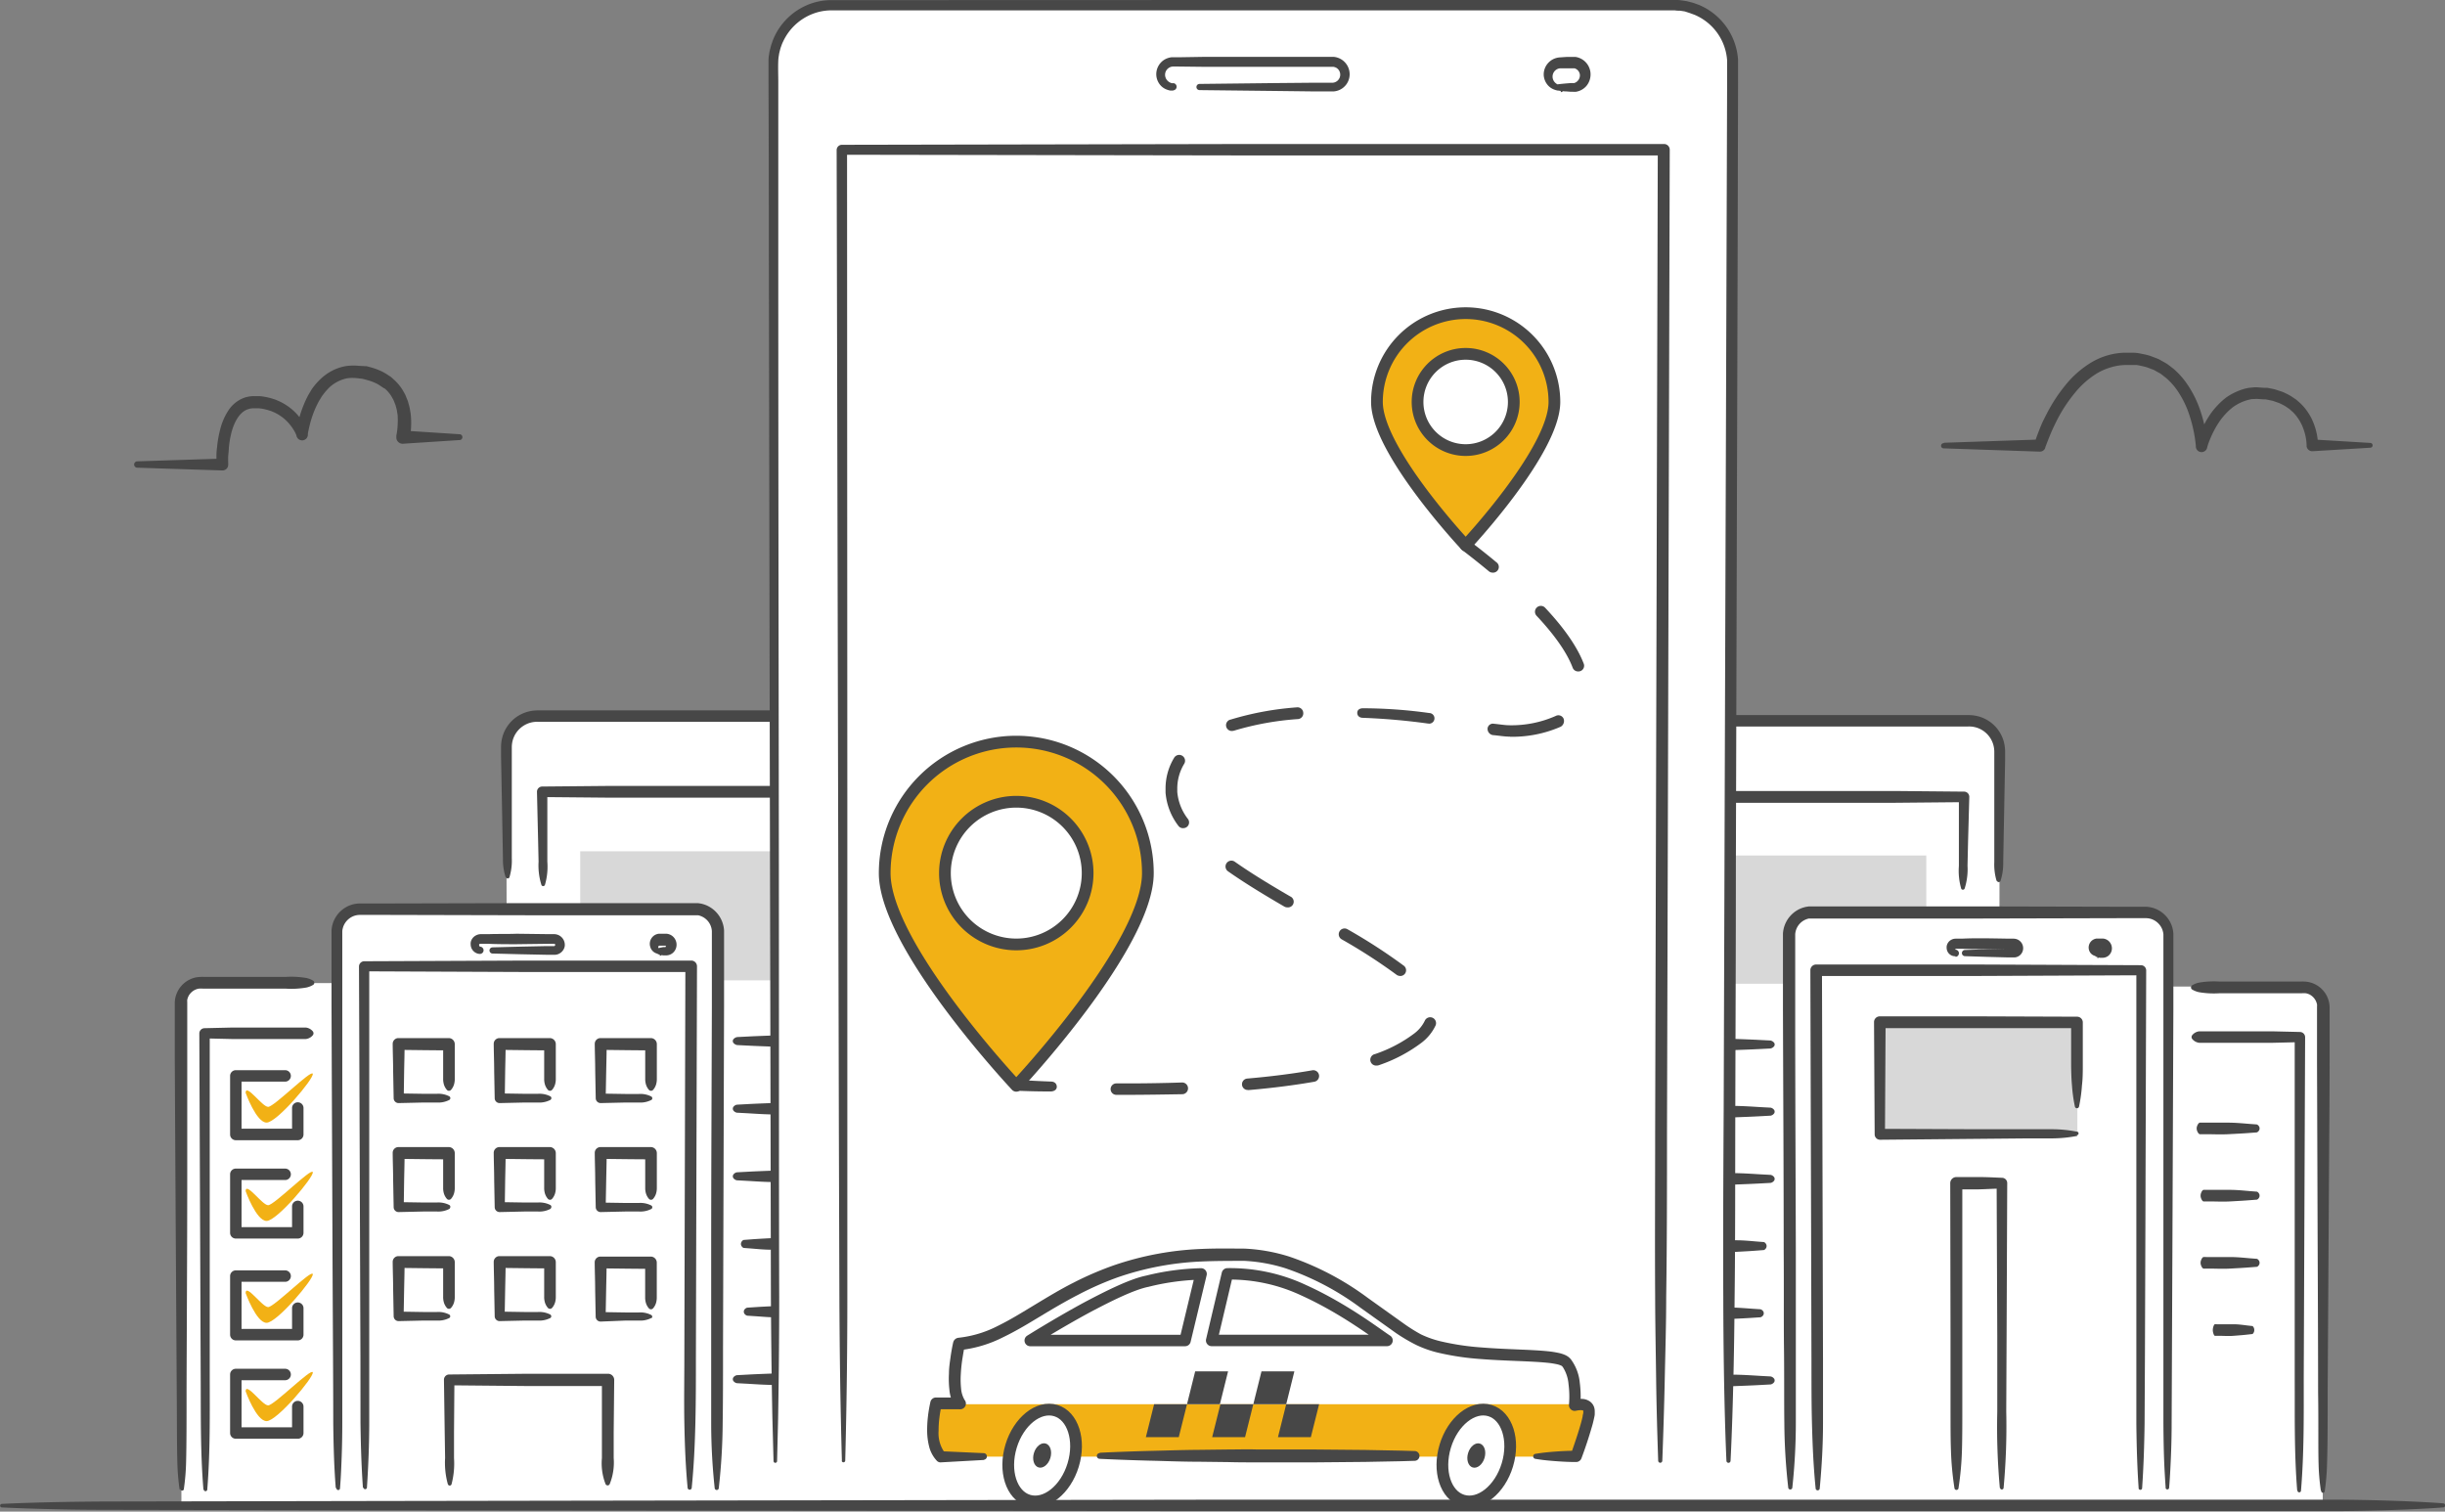 <svg xmlns="http://www.w3.org/2000/svg" viewBox="0 0 427.37 264.22"><rect x="0" y="0" width="427.37" height="264.22" fill="#808080" stroke="none"/><defs><style>.cls-1{fill:#fff;}.cls-2{fill:#474747;}.cls-3,.cls-7{fill:#f2b115;}.cls-4{fill:#d8d8d8;}.cls-5,.cls-6{fill:none;stroke-linecap:round;stroke-linejoin:round;}.cls-5,.cls-6,.cls-7{stroke:#474747;}.cls-5{stroke-width:2.05px;}.cls-6{stroke-width:2px;}.cls-7{stroke-miterlimit:10;}</style></defs><title>img3</title><g id="Слой_2" data-name="Слой 2"><g id="Layer_1" data-name="Layer 1"><path class="cls-1" d="M31.59,175.41l.12,87.71h58l.24-87.7a3.57,3.57,0,0,0-3.57-3.58H35.16A3.57,3.57,0,0,0,31.59,175.41Z"/><path class="cls-2" d="M31.4,260.39a39.06,39.06,0,0,1-.4-4.73c-.09-3-.06-7.31-.11-12.48l-.23-37.86-.11-20.22c0-3.23,0-6.35,0-9.3v-.61a5,5,0,0,1,.08-.69,4.91,4.91,0,0,1,.48-1.33,4.64,4.64,0,0,1,3.21-2.34,6.36,6.36,0,0,1,1.21-.08h2l12.48,0a15.48,15.48,0,0,1,3.5.19,3.86,3.86,0,0,1,1.24.48.44.44,0,0,1,.11.61.45.45,0,0,1-.11.11,3.86,3.86,0,0,1-1.24.48,15.48,15.48,0,0,1-3.5.19l-12.48,0h-2a4.1,4.1,0,0,0-.81,0,2.51,2.51,0,0,0-.68.23,2.55,2.55,0,0,0-1.05,1,2.82,2.82,0,0,0-.26.71,2.39,2.39,0,0,0,0,.4v.14c0-.06,0,.06,0,.08v.28c0,3,0,6.08,0,9.3,0,6.45,0,13.34,0,20.22,0,13.77-.09,27.53-.12,37.86,0,5.16,0,9.46-.08,12.48a39.05,39.05,0,0,1-.39,4.73.31.31,0,0,1-.62,0Z"/><path class="cls-2" d="M35.56,260.39c-.55-6.65-.44-13.29-.48-19.94L35,220.52l-.16-39.88a.92.92,0,0,1,.9-.92h0l4.73-.11,4.73,0c1.58,0,3.15,0,4.73,0l2.37,0c.39,0,.79,0,1.18,0a1.85,1.85,0,0,1,1.18.64.54.54,0,0,1,0,.72,1.85,1.85,0,0,1-1.18.64c-.39,0-.79,0-1.18,0l-2.37,0c-1.58,0-3.15,0-4.73,0l-4.73,0-4.73-.11.92-.92,0,39.88,0,19.94c0,6.65.1,13.29-.43,19.94a.31.31,0,0,1-.62,0Z"/><path class="cls-2" d="M52,199.3H41.22a1,1,0,0,1-1-1V188.06a1,1,0,0,1,1-1h8.62a1,1,0,0,1,0,2H42.22v8.23h8.83l0-3.62a1,1,0,0,1,1-1h0a1,1,0,0,1,1,1l0,4.62A1,1,0,0,1,52,199.3Z"/><path class="cls-3" d="M42.93,191s1.86,5.22,3.67,5.22,8.3-7.71,8.07-8.53-6.76,5.78-7.8,5.78S43,189.32,42.93,191Z"/><path class="cls-2" d="M52,216.49H41.22a1,1,0,0,1-1-1V205.26a1,1,0,0,1,1-1h8.62a1,1,0,0,1,0,2H42.22v8.23h8.83l0-3.62a1,1,0,0,1,1-1h0a1,1,0,0,1,1,1l0,4.62A1,1,0,0,1,52,216.49Z"/><path class="cls-3" d="M42.93,208.19s1.86,5.22,3.67,5.22,8.3-7.71,8.07-8.53-6.76,5.78-7.8,5.78S43,206.51,42.93,208.19Z"/><path class="cls-2" d="M52,234.29H41.22a1,1,0,0,1-1-1V223.05a1,1,0,0,1,1-1h8.62a1,1,0,0,1,0,2H42.22v8.23h8.83l0-3.62a1,1,0,0,1,1-1h0a1,1,0,0,1,1,1l0,4.62A1,1,0,0,1,52,234.29Z"/><path class="cls-3" d="M42.93,226s1.86,5.22,3.67,5.22,8.3-7.71,8.07-8.53-6.76,5.78-7.8,5.78S43,224.31,42.93,226Z"/><path class="cls-2" d="M52,251.48H41.22a1,1,0,0,1-1-1V240.25a1,1,0,0,1,1-1h8.62a1,1,0,0,1,0,2H42.22v8.23h8.83l0-3.62a1,1,0,0,1,1-1h0a1,1,0,0,1,1,1l0,4.62A1,1,0,0,1,52,251.48Z"/><path class="cls-3" d="M42.93,243.18s1.86,5.22,3.67,5.22,8.3-7.71,8.07-8.53-6.76,5.78-7.8,5.78S43,241.5,42.93,243.18Z"/><path class="cls-1" d="M88.51,130.54l.18,132h87.25l.37-132a5.37,5.37,0,0,0-5.37-5.39H93.88A5.37,5.37,0,0,0,88.51,130.54Z"/><path class="cls-2" d="M88.38,153.33a10.1,10.1,0,0,1-.47-3.32l-.16-8.77-.11-5.86-.06-3.2,0-1.71a6.77,6.77,0,0,1,.31-1.91,6.38,6.38,0,0,1,2.38-3.23,6.52,6.52,0,0,1,1.87-.9,6.88,6.88,0,0,1,2-.26l7.22,0c9.68,0,19.36,0,26.62,0h5c1.47,0,2.76,0,3.82,0a10.58,10.58,0,0,1,3.33.64.39.39,0,0,1,0,.72,10.58,10.58,0,0,1-3.33.64c-1.06,0-2.34,0-3.82,0h-5c-7.26,0-16.94,0-26.62,0l-7.22,0a4.43,4.43,0,0,0-4.45,3,4.63,4.63,0,0,0-.23,1.4q0,.81,0,1.6,0,1.64,0,3.2l0,5.86,0,8.77a10.1,10.1,0,0,1-.41,3.33.33.33,0,0,1-.62,0Z"/><path class="cls-2" d="M94.64,154.68a11.3,11.3,0,0,1-.5-4.06l-.09-4.07-.19-8.14a.91.91,0,0,1,.89-.93h0l12.08-.11,12.08,0,12.08,0,6,0c2,0,4-.2,6,.67a.39.39,0,0,1,0,.72c-2,.87-4,.63-6,.67l-6,0-12.08,0-12.08,0-12.08-.11.92-.93,0,8.14v4.07a11.3,11.3,0,0,1-.42,4.07.33.33,0,0,1-.62,0Z"/><rect class="cls-4" x="101.42" y="148.8" width="61.6" height="22.56"/><path class="cls-2" d="M128.16,181.7a1.09,1.09,0,0,1,.69-.43l1.81-.09c1.5-.08,3.49-.15,5.49-.22l2.93,0c.94,0,1.81,0,2.56,0h1c.3,0,.57,0,.79,0a1.25,1.25,0,0,1,.69.65.87.87,0,0,1,0,.72,1.25,1.25,0,0,1-.69.65c-.22,0-.48,0-.79,0h-1c-.75,0-1.62,0-2.56,0l-2.93,0c-2-.07-4-.14-5.49-.22l-1.81-.09a1.09,1.09,0,0,1-.69-.43A.55.55,0,0,1,128.16,181.7Z"/><path class="cls-2" d="M128.16,193.52a1,1,0,0,1,.64-.43l1.69-.09c1.4-.08,3.27-.15,5.14-.22s3.74,0,5.14,0l1,0c.28,0,.53,0,.74,0,.41.1.64.65.64.65a.92.92,0,0,1,0,.72s-.23.55-.64.65c-.2,0-.45,0-.74,0l-1,0c-1.4,0-3.27,0-5.14,0s-3.74-.14-5.14-.22l-1.69-.09a1,1,0,0,1-.64-.43A.58.58,0,0,1,128.16,193.52Z"/><path class="cls-2" d="M128.16,205.34a1,1,0,0,1,.64-.43l1.69-.09c1.4-.08,3.27-.15,5.14-.22s3.74,0,5.14,0l1,0c.28,0,.53,0,.74,0,.41.1.64.65.64.65a.92.92,0,0,1,0,.72s-.23.55-.64.65c-.2,0-.45,0-.74,0l-1,0c-1.4,0-3.27,0-5.14,0s-3.74-.14-5.14-.22l-1.69-.09a1,1,0,0,1-.64-.43A.58.58,0,0,1,128.16,205.34Z"/><path class="cls-2" d="M129.56,217.16s.16-.37.45-.43l1.19-.09c1-.08,2.3-.15,3.62-.22s2.63,0,3.62,0l.67,0a3.72,3.72,0,0,1,.52,0c.29.1.45.65.45.65a1.24,1.24,0,0,1,0,.72s-.16.55-.45.65a3.71,3.71,0,0,1-.52,0l-.67,0c-1,0-2.3,0-3.62,0s-2.63-.14-3.62-.22l-1.19-.09c-.29-.06-.45-.43-.45-.43A.76.76,0,0,1,129.56,217.16Z"/><path class="cls-2" d="M130.07,229a.87.87,0,0,1,.53-.43l1.39-.09c1.15-.08,2.69-.15,4.23-.22s3.07,0,4.23,0l.79,0a5.05,5.05,0,0,1,.61,0c.34.1.53.65.53.65a1.08,1.08,0,0,1,0,.72s-.19.55-.53.65a5.05,5.05,0,0,1-.61,0l-.79,0c-1.15,0-2.69,0-4.23,0s-3.07-.14-4.23-.22l-1.39-.09a.87.87,0,0,1-.53-.43A.67.67,0,0,1,130.07,229Z"/><path class="cls-2" d="M128.16,240.8a1,1,0,0,1,.64-.43l1.69-.09c1.4-.08,3.26-.15,5.12-.22s3.72,0,5.12,0l1,0c.28,0,.53,0,.73,0,.41.1.64.65.64.65a.92.92,0,0,1,0,.72s-.23.55-.64.65c-.2,0-.45,0-.73,0l-1,0c-1.4,0-3.26,0-5.12,0s-3.72-.14-5.12-.22l-1.69-.09a1,1,0,0,1-.64-.43A.58.58,0,0,1,128.16,240.8Z"/><path class="cls-1" d="M58.86,163,59,263.18h66.26L125.53,163a4.08,4.08,0,0,0-4.08-4.09H62.93A4.08,4.08,0,0,0,58.86,163Z"/><path class="cls-2" d="M58.69,260.08s-.09-1-.2-3-.2-4.8-.24-8.43c0-7.26-.08-17.63-.13-30.08s-.11-27-.17-42.53q0-5.83,0-11.85c0-.52,0-1,0-1.55a4.68,4.68,0,0,1,.14-.93,4.57,4.57,0,0,1,.31-.88A5.06,5.06,0,0,1,61,158.31a5,5,0,0,1,1.83-.39h4.6l24.77-.06h29.4l.4,0,.52.08a5.62,5.62,0,0,1,.91.28,5.12,5.12,0,0,1,3.13,4.4c0,.34,0,.57,0,.82v.75q0,6,0,11.85l-.13,42.53-.05,17c0,5.06,0,9.47-.06,13.1a107,107,0,0,1-.68,11.41.36.36,0,0,1-.72,0,107,107,0,0,1-.61-11.41c0-3.63,0-8,0-13.1s0-10.76,0-17c0-12.45.07-27,.12-42.53q0-5.83,0-11.85v-.75c0-.25,0-.52,0-.68a3,3,0,0,0-1.86-2.61,3.6,3.6,0,0,0-.54-.17l-.23,0-.36,0H92.19l-24.77-.06H62.87a3,3,0,0,0-1.13.23,3.14,3.14,0,0,0-1.63,1.56,2.67,2.67,0,0,0-.19.54,2.42,2.42,0,0,0-.09.55c0,.4,0,1,0,1.45q0,6,0,11.85c0,15.56,0,30.08,0,42.53s0,22.82,0,30.08c0,3.63-.12,6.48-.21,8.43s-.19,3-.19,3a.31.31,0,0,1-.62,0Z"/><path class="cls-2" d="M63.44,260.08c-.27-3.8-.38-7.59-.43-11.39L63,237.29l-.08-22.78-.17-45.57a.92.92,0,0,1,.92-.92h0l28.58-.12h28.58a1,1,0,0,1,1,1h0l-.13,45.57-.06,22.78c0,3.8,0,7.59-.09,11.39s-.26,7.59-.64,11.39a.36.36,0,0,1-.72,0c-.36-3.8-.5-7.6-.57-11.39s0-7.59,0-11.39l.06-22.78.12-45.57,1,1H92.2l-28.58-.12.92-.92,0,45.57,0,22.78,0,11.39c0,3.8-.15,7.59-.4,11.39a.31.31,0,0,1-.62,0Z"/><path class="cls-2" d="M78.27,259.39a14.1,14.1,0,0,1-.47-4.55l-.07-4.56-.13-9.11a.91.91,0,0,1,.9-.92h0l13.89-.13,13.89,0a1.08,1.08,0,0,1,1.08,1.07h0l-.09,9.11,0,4.56a10,10,0,0,1-.7,4.55.4.4,0,0,1-.72,0,10,10,0,0,1-.64-4.56v-4.56l0-9.11,1.08,1.09-13.89,0-13.89-.13.92-.92-.07,9.11,0,4.56a14.1,14.1,0,0,1-.44,4.56.33.33,0,0,1-.62,0Z"/><path class="cls-2" d="M78.54,192.26a4.17,4.17,0,0,1-2.21.45l-2.21,0-4.43.1a.86.86,0,0,1-.88-.84h0v0l-.09-4.76c0-1.59-.07-3.17-.08-4.76a1,1,0,0,1,1-1h0c3,0,5.9,0,8.85,0h0a1.06,1.06,0,0,1,1,1.07l0,4v2a3.39,3.39,0,0,1-.12,1,2.54,2.54,0,0,1-.55,1,.49.49,0,0,1-.69,0l0,0a2.54,2.54,0,0,1-.55-1,3.39,3.39,0,0,1-.12-1v-2l0-4,1.06,1.07c-3,0-5.9-.05-8.85-.08l1.05-1c0,1.59-.05,3.17-.08,4.76L70.57,192l-.88-.88,4.43.07,2.21,0a4.17,4.17,0,0,1,2.21.44.36.36,0,0,1,.13.49A.36.36,0,0,1,78.54,192.26Z"/><path class="cls-2" d="M96.2,192.26a4.17,4.17,0,0,1-2.21.45l-2.21,0-4.43.1a.86.86,0,0,1-.88-.84h0v0l-.09-4.76c0-1.59-.07-3.17-.08-4.76a1,1,0,0,1,1-1h0c3,0,5.9,0,8.85,0h0a1.06,1.06,0,0,1,1,1.07l0,4v2a3.39,3.39,0,0,1-.12,1,2.54,2.54,0,0,1-.55,1,.49.49,0,0,1-.69,0l0,0a2.54,2.54,0,0,1-.55-1,3.39,3.39,0,0,1-.12-1v-2l0-4,1.06,1.07c-3,0-5.9-.05-8.85-.08l1.05-1c0,1.59-.05,3.17-.08,4.76L88.23,192l-.88-.88,4.43.07,2.21,0a4.17,4.17,0,0,1,2.21.44.36.36,0,0,1,.13.49A.36.36,0,0,1,96.2,192.26Z"/><path class="cls-2" d="M113.86,192.26a4.17,4.17,0,0,1-2.21.45l-2.21,0-4.43.1a.86.86,0,0,1-.88-.84h0v0l-.09-4.76c0-1.59-.07-3.17-.08-4.76a1,1,0,0,1,1-1h0c3,0,5.9,0,8.85,0h0a1.06,1.06,0,0,1,1,1.07l0,4v2a3.39,3.39,0,0,1-.12,1,2.54,2.54,0,0,1-.55,1,.49.49,0,0,1-.69,0l0,0a2.54,2.54,0,0,1-.55-1,3.39,3.39,0,0,1-.12-1v-2l0-4,1.06,1.07c-3,0-5.9-.05-8.85-.08l1.05-1c0,1.59-.05,3.17-.08,4.76l-.09,4.76-.88-.88,4.43.07,2.21,0a4.17,4.17,0,0,1,2.21.44.36.36,0,0,1,.13.49A.36.36,0,0,1,113.86,192.26Z"/><path class="cls-2" d="M78.54,211.31a4.17,4.17,0,0,1-2.21.45l-2.21,0-4.43.1a.86.86,0,0,1-.88-.84h0v0l-.09-4.76c0-1.59-.07-3.17-.08-4.76a1,1,0,0,1,1-1h0c3,0,5.9,0,8.85,0h0a1.06,1.06,0,0,1,1,1.07l0,4v2a3.39,3.39,0,0,1-.12,1,2.54,2.54,0,0,1-.55,1,.49.49,0,0,1-.69,0l0,0a2.54,2.54,0,0,1-.55-1,3.39,3.39,0,0,1-.12-1v-2l0-4,1.06,1.07c-3,0-5.9-.05-8.85-.08l1.05-1c0,1.59-.05,3.17-.08,4.76L70.57,211l-.88-.88,4.43.07,2.21,0a4.17,4.17,0,0,1,2.21.44.36.36,0,0,1,.13.49A.36.36,0,0,1,78.54,211.31Z"/><path class="cls-2" d="M96.2,211.31a4.17,4.17,0,0,1-2.21.45l-2.21,0-4.43.1a.86.86,0,0,1-.88-.84h0v0l-.09-4.76c0-1.59-.07-3.17-.08-4.76a1,1,0,0,1,1-1h0c3,0,5.9,0,8.85,0h0a1.06,1.06,0,0,1,1,1.07l0,4v2a3.39,3.39,0,0,1-.12,1,2.54,2.54,0,0,1-.55,1,.49.49,0,0,1-.69,0l0,0a2.54,2.54,0,0,1-.55-1,3.39,3.39,0,0,1-.12-1v-2l0-4,1.06,1.07c-3,0-5.9-.05-8.85-.08l1.05-1c0,1.59-.05,3.17-.08,4.76L88.23,211l-.88-.88,4.43.07,2.21,0a4.17,4.17,0,0,1,2.21.44.36.36,0,0,1,.13.49A.36.36,0,0,1,96.2,211.31Z"/><path class="cls-2" d="M113.86,211.31a4.17,4.17,0,0,1-2.21.45l-2.21,0-4.43.1a.86.86,0,0,1-.88-.84h0v0l-.09-4.76c0-1.59-.07-3.17-.08-4.76a1,1,0,0,1,1-1h0c3,0,5.9,0,8.85,0h0a1.06,1.06,0,0,1,1,1.07l0,4v2a3.39,3.39,0,0,1-.12,1,2.54,2.54,0,0,1-.55,1,.49.49,0,0,1-.69,0l0,0a2.54,2.54,0,0,1-.55-1,3.39,3.39,0,0,1-.12-1v-2l0-4,1.06,1.07c-3,0-5.9-.05-8.85-.08l1.05-1c0,1.59-.05,3.17-.08,4.76l-.09,4.76-.88-.88,4.43.07,2.21,0a4.17,4.17,0,0,1,2.21.44.36.36,0,0,1,.13.49A.36.36,0,0,1,113.86,211.31Z"/><path class="cls-2" d="M78.54,230.37a4.17,4.17,0,0,1-2.21.45l-2.21,0-4.43.1a.86.86,0,0,1-.88-.84h0v0l-.09-4.76c0-1.59-.07-3.17-.08-4.76a1,1,0,0,1,1-1h0c3,0,5.9,0,8.85,0h0a1.06,1.06,0,0,1,1,1.07l0,4v2a3.39,3.39,0,0,1-.12,1,2.54,2.54,0,0,1-.55,1,.49.49,0,0,1-.69,0l0,0a2.54,2.54,0,0,1-.55-1,3.39,3.39,0,0,1-.12-1v-2l0-4,1.06,1.07c-3,0-5.9-.05-8.85-.08l1.05-1c0,1.59-.05,3.17-.08,4.76l-.09,4.76-.88-.88,4.43.07,2.21,0a4.17,4.17,0,0,1,2.21.44.36.36,0,0,1,.13.49A.36.36,0,0,1,78.54,230.37Z"/><path class="cls-2" d="M96.2,230.37a4.17,4.17,0,0,1-2.21.45l-2.21,0-4.43.1a.86.86,0,0,1-.88-.84h0v0l-.09-4.76c0-1.59-.07-3.17-.08-4.76a1,1,0,0,1,1-1h0c3,0,5.9,0,8.85,0h0a1.06,1.06,0,0,1,1,1.07l0,4v2a3.39,3.39,0,0,1-.12,1,2.54,2.54,0,0,1-.55,1,.49.49,0,0,1-.69,0l0,0a2.54,2.54,0,0,1-.55-1,3.39,3.39,0,0,1-.12-1v-2l0-4,1.06,1.07c-3,0-5.9-.05-8.85-.08l1.05-1c0,1.59-.05,3.17-.08,4.76l-.09,4.76-.88-.88,4.43.07,2.21,0a4.17,4.17,0,0,1,2.21.44.36.36,0,0,1,.13.49A.36.36,0,0,1,96.2,230.37Z"/><path class="cls-2" d="M113.86,230.37a4.17,4.17,0,0,1-2.21.45l-2.21,0L105,231a.86.86,0,0,1-.88-.84h0v0l-.09-4.76c0-1.59-.07-3.17-.08-4.76a1,1,0,0,1,1-1h0c3,0,5.9,0,8.85,0h0a1.06,1.06,0,0,1,1,1.07l0,4v2a3.39,3.39,0,0,1-.12,1,2.54,2.54,0,0,1-.55,1,.49.49,0,0,1-.69,0l0,0a2.54,2.54,0,0,1-.55-1,3.39,3.39,0,0,1-.12-1v-2l0-4,1.06,1.07c-3,0-5.9-.05-8.85-.08l1.05-1c0,1.59-.05,3.17-.08,4.76l-.09,4.76-.88-.88,4.43.07,2.21,0a4.17,4.17,0,0,1,2.21.44.36.36,0,0,1,.13.49A.36.36,0,0,1,113.86,230.37Z"/><path class="cls-2" d="M84,166.74h-.09a1.72,1.72,0,0,1-.42-.06,1.68,1.68,0,0,1-1.12-1.05,1.73,1.73,0,0,1-.1-.58,1.34,1.34,0,0,1,0-.26,1.72,1.72,0,0,1,.07-.32,1.77,1.77,0,0,1,.91-1,1.85,1.85,0,0,1,.77-.19l.47,0,1,0c1.41-.06,3.05,0,4.81-.07l5.52.07h1.06a2,2,0,0,1,.63.12,1.88,1.88,0,0,1,1.2,2A1.83,1.83,0,0,1,97,166.89H95.6l-4.81-.1-4.69-.12a.54.54,0,0,1,0-1.08l4.69-.12,4.81-.1,1.27,0c.1,0,.18-.15.17-.19a.17.17,0,0,0-.14-.21l-1.11,0-5.52.07c-1.76,0-3.4,0-4.81-.07l-1,0-.47,0H83.9a.29.29,0,0,0-.15.1s0,0,0,0,0,0,0,.09,0,0,0,.06a.36.36,0,0,0,.17.26c.05,0,0,0,.07,0H84a.63.63,0,0,1-.06,1.25Z"/><path class="cls-2" d="M115.34,166.74h-.1a1.72,1.72,0,0,1-.47-.08,1.69,1.69,0,0,1-1.1-1.13,1.77,1.77,0,0,1,0-1.11,1.79,1.79,0,0,1,.82-1,1.85,1.85,0,0,1,.66-.21h.18l.1,0,.2,0,.4,0h.47a1.89,1.89,0,0,1,1.36.74,1.93,1.93,0,0,1,.39,1.37,1.88,1.88,0,0,1-.62,1.22,1.83,1.83,0,0,1-1.08.45h-.25l-.14,0-.26,0-.43-.09a3.11,3.11,0,0,1-.37-.09.57.57,0,0,1,0-1.08,3.11,3.11,0,0,1,.37-.09l.43-.09.26,0,.14,0,0,0a.19.19,0,0,0,.08-.11s0-.11,0-.06,0-.06,0-.09-.07,0,0,0h-.34l-.4,0-.2,0-.09,0h-.1a.26.26,0,0,0-.19.26.35.35,0,0,0,.16.27l.06,0h.1a.63.63,0,0,1-.06,1.25Z"/><path class="cls-1" d="M349.53,131.39l-.18,131.12H262.66l-.36-131.11a5.34,5.34,0,0,1,5.34-5.35h76.56A5.34,5.34,0,0,1,349.53,131.39Z"/><path class="cls-2" d="M349,154a10,10,0,0,1-.41-3.31l0-8.72c0-1.8,0-3.76,0-5.82q0-1.55,0-3.18,0-.79,0-1.59a4.59,4.59,0,0,0-.23-1.39,4.39,4.39,0,0,0-4.41-3l-7.18,0c-9.62,0-19.23,0-26.45,0h-4.92c-1.46,0-2.74,0-3.79,0a10.46,10.46,0,0,1-3.31-.64.39.39,0,0,1,0-.72,10.45,10.45,0,0,1,3.31-.64c1.05,0,2.33,0,3.79,0h4.92c7.21,0,16.83,0,26.45,0l7.18,0a6.85,6.85,0,0,1,2,.26,6.48,6.48,0,0,1,1.86.9,6.35,6.35,0,0,1,2.36,3.21,6.73,6.73,0,0,1,.31,1.9l0,1.7-.06,3.18-.11,5.82-.16,8.71a10,10,0,0,1-.47,3.3.33.33,0,0,1-.62,0Z"/><path class="cls-2" d="M342.82,155.37a11.16,11.16,0,0,1-.42-4v-4l0-8.09.92.93-12,.11-12,0-12,0-6,0c-2,0-4,.2-6-.67a.39.39,0,0,1,0-.72c2-.87,4-.63,6-.67l6,0,12,0,12,0,12,.11h0a.91.91,0,0,1,.9.92h0L344,147.3l-.09,4a11.16,11.16,0,0,1-.5,4,.33.33,0,0,1-.62,0Z"/><rect class="cls-4" x="275.49" y="149.53" width="61.21" height="22.42"/><path class="cls-2" d="M310.13,182.84a1.08,1.08,0,0,1-.68.43l-1.8.09c-1.49.08-3.47.15-5.45.22l-2.91,0c-.93,0-1.8,0-2.54,0h-1c-.3,0-.57,0-.78,0-.43-.1-.68-.65-.68-.65a.88.88,0,0,1,0-.72s.25-.55.68-.65c.22,0,.48,0,.78,0h1c.74,0,1.61,0,2.54,0l2.91,0c2,.07,4,.14,5.45.22l1.8.09a1.08,1.08,0,0,1,.68.43A.55.55,0,0,1,310.13,182.84Z"/><path class="cls-2" d="M310.13,194.58a1,1,0,0,1-.64.43l-1.68.09c-1.39.08-3.25.15-5.11.22s-3.72,0-5.11,0l-1,0c-.28,0-.53,0-.73,0-.41-.1-.64-.65-.64-.65a.92.92,0,0,1,0-.72s.23-.55.64-.65c.2,0,.45,0,.73,0l1,0c1.39,0,3.25,0,5.11,0s3.72.14,5.11.22l1.68.09a1,1,0,0,1,.64.43A.58.58,0,0,1,310.13,194.58Z"/><path class="cls-2" d="M310.13,206.33a1,1,0,0,1-.64.43l-1.68.09c-1.39.08-3.25.15-5.11.22s-3.72,0-5.11,0l-1,0c-.28,0-.53,0-.73,0-.41-.1-.64-.65-.64-.65a.92.92,0,0,1,0-.72s.23-.55.64-.65c.2,0,.45,0,.73,0l1,0c1.39,0,3.25,0,5.11,0s3.72.14,5.11.22l1.68.09a1,1,0,0,1,.64.43A.58.58,0,0,1,310.13,206.33Z"/><path class="cls-2" d="M308.74,218.07s-.16.37-.45.43l-1.18.09c-1,.08-2.29.15-3.59.22s-2.61,0-3.59,0l-.67,0a3.69,3.69,0,0,1-.52,0c-.29-.1-.45-.65-.45-.65a1.25,1.25,0,0,1,0-.72s.16-.55.45-.65a3.66,3.66,0,0,1,.52,0l.67,0c1,0,2.29,0,3.59,0s2.61.14,3.59.22l1.18.09c.29.06.45.43.45.43A.77.77,0,0,1,308.74,218.07Z"/><path class="cls-2" d="M308.24,229.82a.87.87,0,0,1-.52.43l-1.38.09c-1.15.08-2.67.15-4.2.22s-3.05,0-4.2,0l-.78,0a5,5,0,0,1-.6,0c-.33-.1-.53-.65-.53-.65a1.09,1.09,0,0,1,0-.72s.19-.55.53-.65a5,5,0,0,1,.6,0l.78,0c1.15,0,2.67,0,4.2,0s3.05.14,4.2.22l1.38.09a.87.87,0,0,1,.52.43A.68.68,0,0,1,308.24,229.82Z"/><path class="cls-2" d="M310.13,241.56a1,1,0,0,1-.64.43l-1.68.09c-1.39.08-3.24.15-5.09.22s-3.7,0-5.09,0l-.95,0c-.28,0-.53,0-.73,0-.4-.1-.64-.65-.64-.65a.93.93,0,0,1,0-.72s.23-.55.64-.65c.2,0,.45,0,.73,0l.95,0c1.39,0,3.24,0,5.09,0s3.7.14,5.09.22l1.68.09a1,1,0,0,1,.64.43A.58.58,0,0,1,310.13,241.56Z"/><path class="cls-1" d="M406.09,176,406,263.18H348.35L348.11,176a3.55,3.55,0,0,1,3.55-3.56h50.89A3.55,3.55,0,0,1,406.09,176Z"/><path class="cls-2" d="M405.66,260.48a38.56,38.56,0,0,1-.39-4.7c-.08-3,0-7.27-.08-12.4,0-10.26-.08-23.94-.12-37.62L405,185.68c0-3.21,0-6.3,0-9.24v-.28s0-.15,0-.08v-.14a2.36,2.36,0,0,0,0-.39,2.8,2.8,0,0,0-.26-.7,2.53,2.53,0,0,0-1-1,2.49,2.49,0,0,0-.67-.23,4.07,4.07,0,0,0-.81,0h-2l-12.4,0a15.28,15.28,0,0,1-3.47-.19,3.83,3.83,0,0,1-1.23-.48.44.44,0,0,1-.11-.61.45.45,0,0,1,.11-.11,3.82,3.82,0,0,1,1.23-.48,15.29,15.29,0,0,1,3.47-.19l12.4,0h2a6.33,6.33,0,0,1,1.2.08,4.62,4.62,0,0,1,3.19,2.32,4.89,4.89,0,0,1,.47,1.32,5,5,0,0,1,.08.69v.6c0,2.94,0,6,0,9.24,0,6.41-.07,13.25-.11,20.09-.08,13.68-.17,27.36-.23,37.62,0,5.13,0,9.4-.11,12.4a38.56,38.56,0,0,1-.4,4.7.31.31,0,0,1-.62,0Z"/><path class="cls-2" d="M401.53,260.48c-.53-6.6-.4-13.21-.43-19.81l0-19.81,0-39.62.92.92-4.7.11-4.7,0c-1.57,0-3.13,0-4.7,0l-2.35,0c-.39,0-.78,0-1.18,0a1.83,1.83,0,0,1-1.18-.64.54.54,0,0,1,0-.72,1.83,1.83,0,0,1,1.18-.64c.39,0,.78,0,1.18,0l2.35,0c1.57,0,3.13,0,4.7,0l4.7,0,4.7.11h0a.92.92,0,0,1,.9.92l-.16,39.62-.08,19.81c0,6.6.07,13.21-.48,19.81a.31.31,0,0,1-.62,0Z"/><path class="cls-2" d="M394.91,197.51s-.17.37-.47.43l-1.23.09c-1,.08-2.38.15-3.74.22s-2.72,0-3.74,0l-.7,0a4,4,0,0,1-.54,0c-.3-.1-.47-.65-.47-.65a1.2,1.2,0,0,1,0-.72s.17-.55.47-.65a4,4,0,0,1,.54,0l.7,0c1,0,2.38,0,3.74,0s2.72.14,3.74.22l1.23.09c.3.06.47.43.47.43A.74.74,0,0,1,394.91,197.51Z"/><path class="cls-2" d="M394.91,209.26s-.16.37-.44.43l-1.16.09c-1,.08-2.23.15-3.51.22s-2.55,0-3.51,0l-.65,0a3.48,3.48,0,0,1-.5,0c-.28-.1-.44-.65-.44-.65a1.27,1.27,0,0,1,0-.72s.16-.55.44-.65a3.48,3.48,0,0,1,.5,0l.65,0c1,0,2.23,0,3.51,0s2.55.14,3.51.22l1.16.09c.28.06.44.43.44.43A.78.78,0,0,1,394.91,209.26Z"/><path class="cls-2" d="M394.91,221s-.16.37-.44.43l-1.16.09c-1,.08-2.23.15-3.51.22s-2.55,0-3.51,0l-.65,0a3.48,3.48,0,0,1-.5,0c-.28-.1-.44-.65-.44-.65a1.27,1.27,0,0,1,0-.72s.16-.55.44-.65a3.48,3.48,0,0,1,.5,0l.65,0c1,0,2.23,0,3.51,0s2.55.14,3.51.22l1.16.09c.28.06.44.43.44.43A.78.78,0,0,1,394.91,221Z"/><path class="cls-2" d="M394,232.75s-.11.37-.31.43l-.81.09c-.67.08-1.57.15-2.47.22s-1.79,0-2.47,0l-.46,0a1.75,1.75,0,0,1-.35,0c-.2-.1-.31-.65-.31-.65a1.82,1.82,0,0,1,0-.72s.11-.55.31-.65a1.74,1.74,0,0,1,.35,0l.46,0c.67,0,1.57,0,2.47,0s1.79.14,2.47.22l.81.09c.2.06.31.43.31.43A1.05,1.05,0,0,1,394,232.75Z"/><path class="cls-1" d="M379,163.61l-.14,99.57H313l-.28-99.56a4.05,4.05,0,0,1,4.05-4.06h58.14A4.05,4.05,0,0,1,379,163.61Z"/><path class="cls-2" d="M378.55,260.1s-.08-1-.19-3-.19-4.77-.21-8.37c0-7.21,0-17.52,0-29.89s0-26.8,0-42.26q0-5.8,0-11.77c0-.48,0-1,0-1.45a2.39,2.39,0,0,0-.09-.55,2.64,2.64,0,0,0-.19-.54,3.11,3.11,0,0,0-1.62-1.55,3,3,0,0,0-1.12-.23h-4.53l-24.61.06H316.76l-.36,0-.23,0a3.56,3.56,0,0,0-.53.17,3,3,0,0,0-1.85,2.59c0,.16,0,.43,0,.68v.75q0,6,0,11.77c0,15.46.08,29.89.11,42.26,0,6.18,0,11.85,0,16.88s0,9.4,0,13a105.66,105.66,0,0,1-.61,11.34.36.36,0,0,1-.72,0,105.66,105.66,0,0,1-.68-11.34c-.05-3.61,0-8-.06-13s0-10.69-.05-16.88c0-12.37-.08-26.8-.13-42.26q0-5.8,0-11.77v-.75c0-.25,0-.48,0-.82a5.09,5.09,0,0,1,3.12-4.38,5.6,5.6,0,0,1,.91-.28l.51-.08.4,0h29.21l24.61.06H375a4.93,4.93,0,0,1,1.82.38,5,5,0,0,1,2.62,2.53,4.55,4.55,0,0,1,.31.87,4.65,4.65,0,0,1,.14.93c0,.59,0,1,0,1.54q0,6,0,11.77c-.06,15.46-.12,29.89-.17,42.26l-.13,29.89c0,3.61-.14,6.44-.24,8.37s-.2,3-.2,3a.31.31,0,0,1-.62,0Z"/><path class="cls-2" d="M373.82,260.1c-.26-3.77-.36-7.55-.4-11.32l0-11.32,0-22.64,0-45.27.92.92-28.39.12H317.47l1-1,.12,45.27.06,22.64c0,3.77,0,7.55,0,11.32s-.22,7.55-.57,11.32a.36.36,0,0,1-.72,0c-.38-3.77-.54-7.54-.64-11.32s-.08-7.55-.09-11.32l-.06-22.64-.13-45.27a1,1,0,0,1,1-1h28.4l28.39.12h0a.92.92,0,0,1,.91.92L375,214.82l-.08,22.64-.06,11.32c-.05,3.77-.17,7.55-.43,11.32a.31.31,0,0,1-.62,0Z"/><path class="cls-2" d="M349.56,260.1a118.14,118.14,0,0,1-.45-13.32l0-13.32L349,206.84l.92.92c-1.34,0-2.68.1-4,.13l-4,0,1.08-1.08,0,26.63v13.31c0,2.22,0,4.44-.06,6.66a53.24,53.24,0,0,1-.6,6.66.36.36,0,0,1-.72,0,53.23,53.23,0,0,1-.61-6.66c-.08-2.22-.06-4.44-.07-6.66l0-13.31-.05-26.63h0a1.07,1.07,0,0,1,1.07-1.07h0l4,0c1.34,0,2.68.08,4,.13h0a.92.92,0,0,1,.89.92l-.11,26.63-.06,13.31a118.12,118.12,0,0,1-.46,13.31.31.31,0,0,1-.62,0Z"/><rect class="cls-4" x="328.63" y="178.73" width="34.48" height="19.5"/><path class="cls-2" d="M363.11,198.54a23.59,23.59,0,0,1-4.31.44l-4.31,0-8.62.08-17.24.16a.94.94,0,0,1-.95-.93h0l-.11-19.59a1,1,0,0,1,1-1.05h17.25l17.24.06a1,1,0,0,1,1,1v7.36c0,1.23,0,2.45-.15,3.68a27,27,0,0,1-.51,3.68.37.37,0,0,1-.72,0,27,27,0,0,1-.51-3.68c-.11-1.23-.14-2.45-.15-3.68v-7.36l1,1-17.24,0-17.24,0,1.05-1.05-.11,19.59-.95-.94,17.24.07,8.62,0,4.31,0a23.6,23.6,0,0,1,4.31.42.31.31,0,0,1,0,.62Z"/><path class="cls-2" d="M341.79,167.14h-.07a1.51,1.51,0,0,1-.37-.05,1.47,1.47,0,0,1-1-.92,1.5,1.5,0,0,1-.09-.51,1,1,0,0,1,0-.22,1.53,1.53,0,0,1,.06-.28,1.56,1.56,0,0,1,.8-.92,1.64,1.64,0,0,1,.68-.17l.37,0,.8,0c2.23-.12,5.2-.05,8.18,0H352a1.81,1.81,0,0,1,.56.11,1.66,1.66,0,0,1,1.06,1.77,1.61,1.61,0,0,1-1.47,1.4H351l-3.81-.1-3.72-.12a.54.54,0,0,1,0-1.08l3.72-.12,3.81-.1,1,0s0-.07,0,0,0,0,0,0,.09,0,0,0h-.84c-3,.05-5.95.12-8.18,0l-.8,0-.37,0a0,0,0,0,0,0,0l0,0s0,0,0,0,0,0,0,.05,0,0,0,0a.13.13,0,0,0,0,.12s0,0,0,0h.07a.63.63,0,0,1-.06,1.25Z"/><path class="cls-2" d="M366.64,167.14h-.08a1.51,1.51,0,0,1-.41-.07,1.47,1.47,0,0,1-1-1,1.58,1.58,0,0,1,.74-1.83,1.63,1.63,0,0,1,.58-.19h.16l.08,0,.16,0,.32,0h.38a1.68,1.68,0,0,1,1.22.66,1.72,1.72,0,0,1,.35,1.22,1.66,1.66,0,0,1-.56,1.09,1.62,1.62,0,0,1-1,.39h-.22l-.11,0-.21,0-.34-.09a2,2,0,0,1-.29-.09.59.59,0,0,1,0-1.08,2,2,0,0,1,.29-.09l.34-.09.21,0,.11,0s0,0,0,0a.06.06,0,0,0,0-.05s0,0-.07.07,0,0,0,.06,0,0,.14.05h-.06c.07,0,0,0,0,0h-.16l-.32,0-.16,0-.07,0h0a0,0,0,0,0,0,0,0,0,0,0,0-.08,0,.12.12,0,0,0,0,.12s0,0,0,0h.08a.63.63,0,0,1-.06,1.25Z"/><path class="cls-1" d="M135.17,11.19l.35,252H302.13l.7-252A10.26,10.26,0,0,0,292.57.92H145.42A10.26,10.26,0,0,0,135.17,11.19Z"/><path class="cls-2" d="M135.21,255.38l-.2-7.5c-.1-4.89-.21-12.06-.26-21.19L134.59,151c-.06-31.3-.13-67.82-.2-106.94q0-14.67-.06-29.79c0-1.28,0-2.48,0-3.82a7.3,7.3,0,0,1,.11-1,6.47,6.47,0,0,1,.21-1,6.9,6.9,0,0,1,.3-1,7.51,7.51,0,0,1,.39-1,11.16,11.16,0,0,1,5.8-5.59,10.87,10.87,0,0,1,4-.84h11.54L219,0l62.28,0H289c1.3,0,2.51,0,3.88,0,.33,0,.62,0,1,.06s.72.1,1.07.17l1,.26,1,.36a11.18,11.18,0,0,1,6.85,9.61c0,.71,0,1.32,0,2V14.3l-.07,29.79L303.42,151c0,15.65-.07,30-.1,42.71s0,23.8-.12,32.93c-.13,18.26-.71,28.69-.71,28.69a.36.36,0,0,1-.72,0s-.52-10.44-.55-28.69c-.05-9.13,0-20.22.07-32.93l.14-42.71c.1-31.3.23-67.82.36-106.94l.1-29.79V12.41c0-.63,0-1.28,0-1.83a9.33,9.33,0,0,0-5.71-8l-.82-.3L294.5,2l-.82-.13c-.28,0-.63,0-.94-.06H281.27L219,1.81l-62.28,0h-11.5a9.17,9.17,0,0,0-3.41.71,9.46,9.46,0,0,0-4.92,4.73,6,6,0,0,0-.33.8,5.46,5.46,0,0,0-.25.83,5,5,0,0,0-.17.83,5.44,5.44,0,0,0-.1.87c-.06,1.18,0,2.5,0,3.74q0,15.1,0,29.79c0,39.13.07,75.64.1,106.94s0,57.38.06,75.64c0,9.13-.11,16.3-.19,21.19l-.18,7.5a.31.31,0,0,1-.62,0Z"/><path class="cls-2" d="M147.16,255.38c-.27-9.55-.4-19.1-.44-28.64l-.09-28.64-.13-57.29-.26-114.58a.92.92,0,0,1,.92-.92h0L219,25.17h71.86a1,1,0,0,1,1,1h0l-.32,114.58-.16,57.29c0,9.55,0,19.1-.14,28.64,0,4.77-.15,9.55-.25,14.32s-.25,9.55-.43,14.32a.36.36,0,0,1-.72,0c-.16-4.77-.3-9.55-.36-14.32s-.16-9.55-.17-14.32c-.06-9.55,0-19.1,0-28.64l.15-57.29.31-114.58,1,1H219l-71.86-.12.92-.92.05,114.58,0,57.29v28.64c0,9.55-.12,19.1-.37,28.65a.31.31,0,0,1-.62,0Z"/><path class="cls-2" d="M205.09,15.83h-.22l-.31,0a3.14,3.14,0,0,1-.55-.15,2.8,2.8,0,0,1-1-.6,2.94,2.94,0,0,1-.9-2.05h0a3,3,0,0,1,1.28-2.51,3.09,3.09,0,0,1,1.38-.51c.27,0,.45,0,.62,0H206l4.34-.07,8.67,0,8.67,0,4.34,0c.38,0,.68,0,1.13,0A3.06,3.06,0,0,1,235.91,13h0a3,3,0,0,1-.84,2.06,3,3,0,0,1-2,.92h-3.38L223,15.9l-13.33-.15a.54.54,0,0,1,0-1.08L223,14.52l6.67-.06h1.67l1.62,0A1.41,1.41,0,0,0,234.26,13h0a1.38,1.38,0,0,0-.63-1.12,1.47,1.47,0,0,0-.58-.2c-.27,0-.7,0-1,0l-4.34,0-8.67,0-8.67,0L206,11.63h-1A1.45,1.45,0,0,0,203.65,13h0a1.49,1.49,0,0,0,.39,1.07,1.64,1.64,0,0,0,.48.36l.28.11.12,0,.22,0a.63.63,0,0,1-.06,1.25Z"/><path class="cls-2" d="M272.81,15.83h-.22l-.31,0a3.15,3.15,0,0,1-.55-.15,2.8,2.8,0,0,1-1-.6,2.94,2.94,0,0,1-.9-2.05h0a3,3,0,0,1,2.85-3l1.16-.08.57,0c.21,0,.33,0,.61,0h.14l.23,0a3.12,3.12,0,0,1,.41.09,3.09,3.09,0,0,1,2.22,3h0a3.15,3.15,0,0,1-.74,2,3.06,3.06,0,0,1-1.81,1,3.1,3.1,0,0,1-.51,0l-.4,0-.76-.06c-.51,0-1-.09-1.52-.16a.55.55,0,0,1,0-1.08c.51-.07,1-.11,1.52-.16l.76-.06.36,0,.24,0a1.43,1.43,0,0,0,1-1.38h0a1.31,1.31,0,0,0-.65-1.07,1.24,1.24,0,0,0-.29-.13l-.14,0H275l-.52,0-.57,0-.57,0-.54,0a1.35,1.35,0,0,0-.68.18,1.46,1.46,0,0,0-.74,1.2h0a1.49,1.49,0,0,0,.39,1.07,1.65,1.65,0,0,0,.48.36l.28.11.12,0,.22,0a.63.63,0,0,1-.06,1.25Z"/><path class="cls-2" d="M.29,262.87s1.67-.09,4.79-.19,7.71-.2,13.54-.23L67,262.36l146.69-.23H360.36l48.34,0c11.67.09,18.34.64,18.34.64a.36.36,0,0,1,0,.72s-6.67.55-18.34.64l-48.34,0H213.67L67,264l-48.34-.09c-5.83,0-10.42-.13-13.54-.23s-4.79-.19-4.79-.19a.31.31,0,0,1,0-.62Z"/><path class="cls-2" d="M23.94,80.64l14.89-.48-1,1.08h0c0-.56,0-1.07,0-1.6s.06-1,.12-1.57a19.91,19.91,0,0,1,.57-3.14,10.87,10.87,0,0,1,1.32-3.06,5.68,5.68,0,0,1,2.78-2.32,5.29,5.29,0,0,1,1.83-.31h.23l.25,0,.38,0a7.41,7.41,0,0,1,.78.09,10.29,10.29,0,0,1,1.67.4,5.34,5.34,0,0,1,.79.3,6.34,6.34,0,0,1,.76.36,9.6,9.6,0,0,1,2.65,2.07,10.18,10.18,0,0,1,1,1.33,8.69,8.69,0,0,1,.8,1.55h0l-2,.21a20.48,20.48,0,0,1,.43-2.1c.18-.68.39-1.35.63-2a19.19,19.19,0,0,1,.86-2,10.17,10.17,0,0,1,.53-.94,6.81,6.81,0,0,1,.6-.91A11.89,11.89,0,0,1,56.3,66a8.92,8.92,0,0,1,1.91-1.28A8.47,8.47,0,0,1,60.4,64a9.54,9.54,0,0,1,2.28-.06L63.8,64h0l.08,0h0l.06,0,.12,0,.24.07.49.13a11.43,11.43,0,0,1,2.09.79,10.67,10.67,0,0,1,1,.6c.16.11.32.2.48.32l.43.39a8.28,8.28,0,0,1,1.51,1.75c.19.33.4.66.56,1l.43,1.06.3,1.09.19,1.1a14.46,14.46,0,0,1,.08,2.19,12.62,12.62,0,0,1-.27,2.22h0l-1.14-1.45,10,.65a.52.52,0,0,1,0,1l-10,.65a1.1,1.1,0,0,1-1.17-1,1.11,1.11,0,0,1,0-.19l0-.24h0a10.6,10.6,0,0,0,.22-1.77,12.17,12.17,0,0,0,0-1.82l-.14-.89-.23-.85-.32-.81c-.12-.26-.28-.5-.41-.75a6,6,0,0,0-1.1-1.29L67,67.79c-.11-.09-.24-.16-.36-.24s-.48-.34-.73-.46a8.63,8.63,0,0,0-1.66-.64l-.89-.24-.88-.1a7.38,7.38,0,0,0-1.73,0,6.31,6.31,0,0,0-1.6.53,6.77,6.77,0,0,0-1.43.94,9.81,9.81,0,0,0-1.19,1.33,5.22,5.22,0,0,0-.51.76,8.28,8.28,0,0,0-.46.8,17.1,17.1,0,0,0-.77,1.72c-.22.6-.42,1.2-.58,1.82s-.31,1.26-.4,1.84a1,1,0,0,1-2,.23v0h0a7,7,0,0,0-.6-1.13,8.13,8.13,0,0,0-.82-1.06,7.55,7.55,0,0,0-2.1-1.63,4.6,4.6,0,0,0-.6-.28,3.8,3.8,0,0,0-.63-.23,8.48,8.48,0,0,0-1.26-.31,6.29,6.29,0,0,0-.72-.08l-.38,0h-.28a3.23,3.23,0,0,0-1.13.19c-1.42.5-2.34,2.2-2.82,4A17.87,17.87,0,0,0,40,78.27c0,.48-.08,1-.11,1.44s0,1,0,1.43h0v.09a1,1,0,0,1-1,1h0l-14.89-.48a.55.55,0,0,1,0-1.11Z"/><path class="cls-2" d="M339.83,77.39l16.76-.57-1,.73h0c.31-1,.65-1.85,1-2.75s.79-1.76,1.24-2.62a28,28,0,0,1,3.21-4.88,17.25,17.25,0,0,1,4.48-3.93,12,12,0,0,1,5.83-1.72h.45l.35,0,.7,0a7.34,7.34,0,0,1,1.47.19,12.75,12.75,0,0,1,1.54.37l1.44.55,1.35.76c.43.28.82.61,1.24.92A13.83,13.83,0,0,1,382,66.71a18.7,18.7,0,0,1,2.68,5.3,26.28,26.28,0,0,1,1.19,5.74l-2-.18a16.64,16.64,0,0,1,.67-1.84q.38-.88.84-1.73a18.12,18.12,0,0,1,1-1.65,13.71,13.71,0,0,1,1.25-1.52,12.87,12.87,0,0,1,1.48-1.34,10.24,10.24,0,0,1,1.76-1,9.45,9.45,0,0,1,1.95-.65c.33-.07.68-.08,1-.12a4.66,4.66,0,0,1,1,0l1,.07.25,0h0l.09,0h.06l.11,0,.45.09c.3.06.59.11.9.19l1,.33a5.33,5.33,0,0,1,.94.4,7.84,7.84,0,0,1,.89.48l.85.57c.26.22.51.45.77.68a9.24,9.24,0,0,1,1.3,1.57,9.5,9.5,0,0,1,.94,1.79,11.44,11.44,0,0,1,.58,1.92,10.66,10.66,0,0,1,.23,2h0l-1-1,10.12.61a.42.42,0,0,1,0,.84l-10.12.61a1,1,0,0,1-1-.84l0-.21h0a9,9,0,0,0-.19-1.58,9.39,9.39,0,0,0-.48-1.57,7.46,7.46,0,0,0-.75-1.43,7.18,7.18,0,0,0-1-1.23l-.6-.53-.66-.45a5.9,5.9,0,0,0-.71-.38,3.71,3.71,0,0,0-.73-.31l-.74-.26c-.28-.07-.59-.13-.88-.19l-.45-.09-.11,0h-.25l-.81-.05a3.21,3.21,0,0,0-.8,0c-.26,0-.53,0-.79.09a7.4,7.4,0,0,0-1.5.5,8.2,8.2,0,0,0-1.39.8,10.86,10.86,0,0,0-1.22,1.1,11.67,11.67,0,0,0-1.07,1.29,16.08,16.08,0,0,0-.9,1.45c-.27.5-.52,1-.75,1.55a15,15,0,0,0-.58,1.58,1,1,0,0,1-2-.18,24.25,24.25,0,0,0-1.1-5.28,16.67,16.67,0,0,0-2.37-4.72,11.8,11.8,0,0,0-1.76-1.89c-.34-.25-.67-.53-1-.76l-1.11-.62-1.19-.45a11.08,11.08,0,0,0-1.2-.29,4.54,4.54,0,0,0-.62-.12l-.7,0-.7,0-.35,0h-.25a9.38,9.38,0,0,0-2.51.41,10.13,10.13,0,0,0-2.34,1,15.21,15.21,0,0,0-3.95,3.47,26,26,0,0,0-3,4.52c-.42.81-.81,1.63-1.17,2.47s-.69,1.71-1,2.53h0l0,.09a1,1,0,0,1-1,.65l-16.76-.57a.45.45,0,0,1,0-.91Z"/><path class="cls-1" d="M215,219.29c-25.61-.51-35.23,14.59-47.38,15.59,0,0-1.77,7.64.14,10.39h-4.15s-1.7,6.8.85,9.35h111s2.17-5.93,2.28-7.77-2.5-1.19-2.5-1.19.54-5.37-1.57-7.57-19.37.08-26.74-4.48S235,219.68,215,219.29"/><path class="cls-3" d="M275.22,245.65s0-.08,0-.2H163.54c-.24,1.07-1.42,6.86.9,9.16h111s2.17-5.93,2.28-7.77S275.22,245.65,275.22,245.65Z"/><path class="cls-2" d="M192.22,253.93s3.44-.18,8.6-.32c2.58-.05,5.59-.17,8.81-.19l5-.06c1.69,0,3.41-.06,5.13,0h10.1l8.81.08,6.23.12,2.36.07a.85.85,0,0,1,0,1.71l-2.36.07-6.23.12-8.81.08h-10.1c-1.72,0-3.44,0-5.13-.05l-5-.06c-3.22,0-6.23-.14-8.81-.19-5.16-.14-8.6-.32-8.6-.32a.48.48,0,0,1,0-1Z"/><path class="cls-2" d="M172,255.19l-7.56.42a.87.87,0,0,1-.66-.25l0,0h0a5.64,5.64,0,0,1-1.39-2.58,11.41,11.41,0,0,1-.33-2.64,19.47,19.47,0,0,1,.14-2.56q.07-.63.18-1.26c.07-.42.15-.82.25-1.27a1,1,0,0,1,1-.78h4.17l-.85,1.64a6.62,6.62,0,0,1-1-3,17,17,0,0,1-.08-2.82c0-.92.13-1.83.26-2.73q.09-.68.21-1.35c.08-.45.16-.89.27-1.35a1.06,1.06,0,0,1,.94-.83h0a19.55,19.55,0,0,0,6.86-2.07c2.21-1.08,4.34-2.41,6.51-3.72s4.37-2.65,6.67-3.81a56.81,56.81,0,0,1,7.12-3.07,53.5,53.5,0,0,1,15.22-2.85c2.59-.12,5.13-.07,7.66-.06a30.68,30.68,0,0,1,7.79,1.4,49.93,49.93,0,0,1,13.7,7.21l6.19,4.42a29.15,29.15,0,0,0,3.09,1.95,17.23,17.23,0,0,0,3.37,1.2,44.87,44.87,0,0,0,7.34,1.1c2.5.2,5,.29,7.56.4,1.27.06,2.55.12,3.85.25a17.25,17.25,0,0,1,2,.31,5.9,5.9,0,0,1,1.09.35,3.07,3.07,0,0,1,.62.37l.17.15.1.1,0,0,.16.19a8.21,8.21,0,0,1,1.52,4.07,18.9,18.9,0,0,1,.08,4L275,244.67a5.46,5.46,0,0,1,.88-.13,4.28,4.28,0,0,1,.94,0,2.55,2.55,0,0,1,1.09.43,2,2,0,0,1,.78,1.17,2.45,2.45,0,0,1,.06.6V247l0,.18c0,.23-.09.57-.14.81-.11.5-.23,1-.37,1.44-.54,1.87-1.14,3.68-1.82,5.49v0a1,1,0,0,1-.92.63c-1.19,0-2.39-.06-3.58-.15s-2.39-.2-3.58-.41a.44.44,0,0,1,0-.86c1.19-.21,2.39-.32,3.58-.41s2.39-.13,3.58-.15l-.93.65c.61-1.77,1.24-3.57,1.74-5.35.13-.45.24-.89.33-1.32,0-.23.08-.35.11-.6l0-.18v-.09c0,.08,0,0,0,0a.47.47,0,0,0,0-.11s0,0,0,0a.62.62,0,0,0-.23-.07,2.31,2.31,0,0,0-.49,0,3.66,3.66,0,0,0-.53.08,1,1,0,0,1-1.25-1.07h0a17,17,0,0,0-.08-3.56,6.52,6.52,0,0,0-1-3l-.15-.17,0,0,0,0h0a1.17,1.17,0,0,0-.2-.11,4,4,0,0,0-.72-.22,15.37,15.37,0,0,0-1.75-.26c-1.22-.12-2.48-.18-3.74-.24-2.52-.11-5.07-.19-7.63-.39a46.85,46.85,0,0,1-7.69-1.14,19.28,19.28,0,0,1-3.78-1.35A30.62,30.62,0,0,1,244,233l-6.2-4.42a47.87,47.87,0,0,0-13.12-6.9,28.72,28.72,0,0,0-7.15-1.29c-2.54,0-5.08,0-7.55.11a51.27,51.27,0,0,0-14.59,2.76,54.55,54.55,0,0,0-6.83,3c-2.22,1.14-4.38,2.41-6.55,3.72s-4.36,2.65-6.72,3.78a21.7,21.7,0,0,1-7.64,2.24l1-.83c-.09.39-.18.83-.25,1.24s-.14.85-.21,1.27c-.12.85-.21,1.7-.25,2.54a15,15,0,0,0,.05,2.47,4.72,4.72,0,0,0,.61,2,1,1,0,0,1-.85,1.64h-4.15l1-.78c-.08.34-.16.74-.23,1.12s-.12.76-.17,1.15a17.46,17.46,0,0,0-.14,2.29,5.77,5.77,0,0,0,1.1,3.84h0l-.71-.29L172,254a.58.58,0,0,1,0,1.15Z"/><ellipse class="cls-1" cx="258.05" cy="254.41" rx="8.21" ry="5.67" transform="translate(-60.24 427.64) rotate(-73.15)"/><ellipse class="cls-5" cx="258.05" cy="254.41" rx="8.21" ry="5.67" transform="translate(-60.24 427.64) rotate(-73.15)"/><ellipse class="cls-1" cx="182.16" cy="254.41" rx="8.21" ry="5.67" transform="translate(-114.13 355.01) rotate(-73.15)"/><ellipse class="cls-5" cx="182.16" cy="254.41" rx="8.21" ry="5.67" transform="translate(-114.13 355.01) rotate(-73.15)"/><ellipse class="cls-2" cx="182.16" cy="254.41" rx="2.18" ry="1.5" transform="translate(-114.13 355) rotate(-73.15)"/><ellipse class="cls-2" cx="258.05" cy="254.41" rx="2.18" ry="1.5" transform="translate(-60.24 427.64) rotate(-73.15)"/><polygon class="cls-2" points="224.82 245.45 230.57 245.45 229.13 251.2 223.38 251.2 224.82 245.45"/><polygon class="cls-2" points="220.5 239.7 226.25 239.7 224.82 245.45 219.07 245.45 220.5 239.7"/><polygon class="cls-2" points="213.32 245.45 219.07 245.45 217.63 251.2 211.88 251.2 213.32 245.45"/><polygon class="cls-2" points="208.91 239.7 214.66 239.7 213.23 245.45 207.48 245.45 208.91 239.7"/><polygon class="cls-2" points="201.73 245.45 207.48 245.45 206.04 251.2 200.29 251.2 201.73 245.45"/><path class="cls-6" d="M180.08,234.31s4.77-3,10-5.83c3.78-2,7.81-4,10.45-4.53a42.65,42.65,0,0,1,9.41-1.28l-2.8,11.64Z"/><path class="cls-6" d="M214.54,222.66a30.36,30.36,0,0,1,13.28,2.84c7.24,3.27,13.06,7.81,14.62,8.8H211.79Z"/><path class="cls-7" d="M177.64,129.63a23,23,0,0,0-23,23c0,12.69,23,37.16,23,37.16s23-24.47,23-37.16A23,23,0,0,0,177.64,129.63Zm0,35.45a12.47,12.47,0,1,1,12.47-12.47A12.47,12.47,0,0,1,177.64,165.08Z"/><path class="cls-5" d="M177.64,129.63a23,23,0,0,0-23,23c0,12.69,23,37.16,23,37.16s23-24.47,23-37.16A23,23,0,0,0,177.64,129.63Zm0,35.45a12.47,12.47,0,1,1,12.47-12.47A12.47,12.47,0,0,1,177.64,165.08Z"/><path class="cls-3" d="M256.19,54.74a15.51,15.51,0,0,0-15.51,15.51c0,8.57,15.51,25.08,15.51,25.08s15.51-16.52,15.51-25.08A15.51,15.51,0,0,0,256.19,54.74Zm0,23.93a8.41,8.41,0,1,1,8.41-8.41A8.41,8.41,0,0,1,256.19,78.67Z"/><path class="cls-5" d="M256.19,54.74a15.51,15.51,0,0,0-15.51,15.51c0,8.57,15.51,25.08,15.51,25.08s15.51-16.52,15.51-25.08A15.51,15.51,0,0,0,256.19,54.74Zm0,23.93a8.41,8.41,0,1,1,8.41-8.41A8.41,8.41,0,0,1,256.19,78.67Z"/><path class="cls-2" d="M183.63,190.78h0c-3.7,0-6-.14-6-.14a1,1,0,0,1-1-1,1,1,0,0,1,1.09-.91s2.29.18,6,.32c.57,0,1,.35,1,.91S184.18,190.78,183.63,190.78Z"/><path class="cls-2" d="M196.8,191.37h-1.67a1,1,0,0,1-1-1,1,1,0,0,1,1-1h1.66c3.36,0,6.66-.05,9.81-.16a1,1,0,0,1,.07,2.05C203.5,191.31,200.18,191.37,196.8,191.37Zm21.34-.85a1,1,0,0,1-.09-2c4.14-.36,7.95-.85,11.33-1.44a1,1,0,1,1,.35,2c-3.44.6-7.31,1.1-11.51,1.46Zm22.57-4.28a1,1,0,0,1-.35-2,24.36,24.36,0,0,0,6.78-3.55,6.16,6.16,0,0,0,1.9-2.26,1,1,0,0,1,1.89.81,8.13,8.13,0,0,1-2.51,3.06,26.37,26.37,0,0,1-7.35,3.87A1,1,0,0,1,240.71,186.25Zm4-15.66a1,1,0,0,1-.62-.21,95.66,95.66,0,0,0-9.57-6.18,1,1,0,1,1,1-1.77,97.15,97.15,0,0,1,9.79,6.33,1,1,0,0,1-.63,1.84ZM225,158.6a1,1,0,0,1-.51-.14c-4.24-2.46-7.27-4.36-9.84-6.16a1,1,0,0,1,1.18-1.68c2.52,1.77,5.51,3.64,9.7,6.07a1,1,0,0,1-.52,1.91ZM206.8,144.76a1,1,0,0,1-.84-.43,11,11,0,0,1-2.23-5.8c0-.2,0-.4,0-.6a10.33,10.33,0,0,1,1.51-5.49,1,1,0,0,1,1.75,1.07,8.31,8.31,0,0,0-1.21,4.41c0,.16,0,.33,0,.5a9,9,0,0,0,1.85,4.71,1,1,0,0,1-.84,1.62Zm57.15-16c-1,0-2-.19-3-.27a1.1,1.1,0,0,1-.93-1.18.93.93,0,0,1,1.11-.8c.94.08,1.88.26,2.78.26h0a19.08,19.08,0,0,0,8-1.62,1,1,0,0,1,1.37.41,1.15,1.15,0,0,1-.49,1.47,21.18,21.18,0,0,1-8.85,1.75Zm-48.48-1a1,1,0,0,1-.31-2,52.83,52.83,0,0,1,11.53-2.12,1,1,0,0,1,1.11.94,1,1,0,0,1-.94,1.11,50.8,50.8,0,0,0-11.08,2A1,1,0,0,1,215.48,127.75Zm34.27-1.29h-.14a113.25,113.25,0,0,0-11.36-1c-.57,0-1-.31-1-.87s.48-.8,1-.8h0a84.56,84.56,0,0,1,11.57.83.93.93,0,1,1-.14,1.85Zm26.15-9.11a1,1,0,0,1-1-.66c-1-2.63-3.13-5.68-6.31-9.07a1,1,0,1,1,1.5-1.4c3.36,3.58,5.62,6.86,6.73,9.73a1,1,0,0,1-1,1.4Z"/><path class="cls-2" d="M260.89,100.09a1,1,0,0,1-.65-.24c-1.45-1.2-3-2.44-4.67-3.71a1,1,0,1,1,1.25-1.63c1.67,1.28,3.27,2.54,4.73,3.76a1,1,0,0,1-.66,1.82Z"/></g></g></svg>